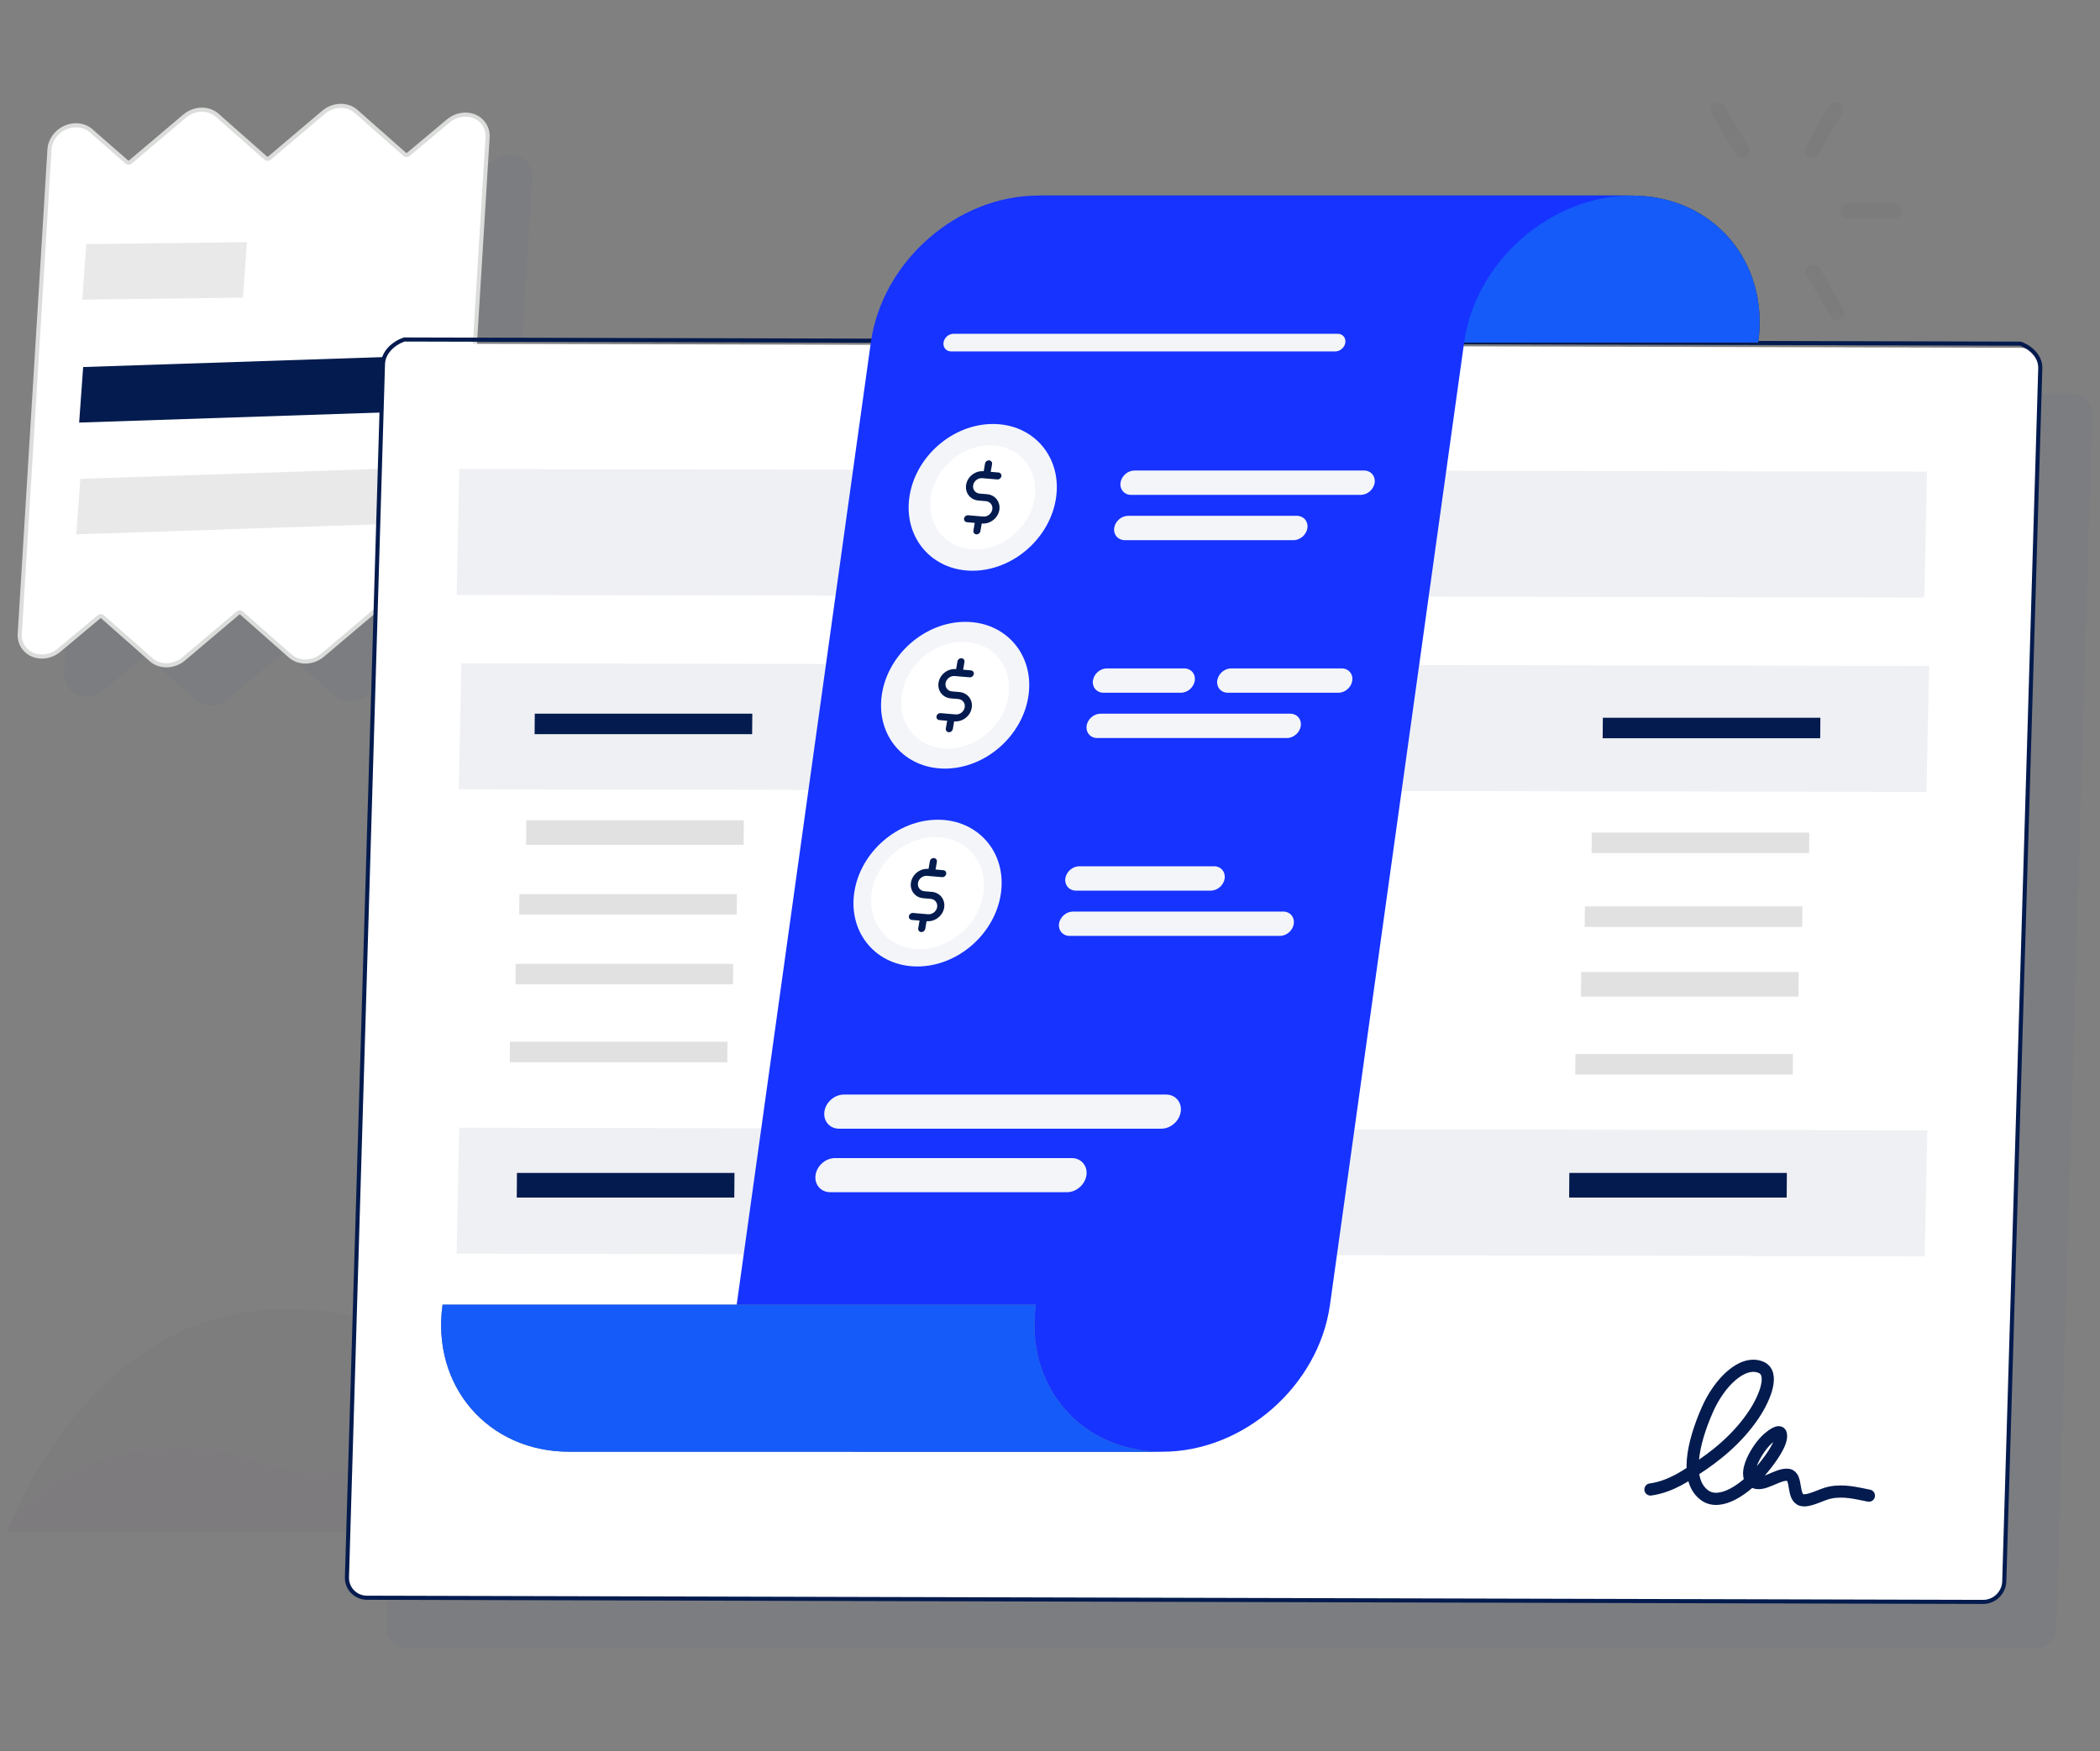 <?xml version="1.0" encoding="utf-8"?>
<!-- Generator: Adobe Illustrator 16.0.0, SVG Export Plug-In . SVG Version: 6.00 Build 0)  -->
<!DOCTYPE svg PUBLIC "-//W3C//DTD SVG 1.1//EN" "http://www.w3.org/Graphics/SVG/1.1/DTD/svg11.dtd">
<svg version="1.1" id="Layer_1" xmlns="http://www.w3.org/2000/svg" xmlns:xlink="http://www.w3.org/1999/xlink" x="0px" y="0px"
	 width="512px" height="427.039px" viewBox="0 0 512 427.039" enable-background="new 0 0 512 427.039" xml:space="preserve">
<rect x="0" y="0" width="512" height="427.039" fill="#808080" stroke="none"/>
<g id="Client_Cursor" display="none">
	<g display="inline">
		<g opacity="0.1">
			<path fill="#6E6D6E" d="M433.729,422.083c0.367,2.725-1.581,4.955-4.331,4.955h-380c-2.75,0-5.301-2.23-5.668-4.955
				L5.573,138.993c-0.367-2.725,1.582-4.955,4.332-4.955h380c2.75,0,5.302,2.23,5.669,4.955L433.729,422.083z"/>
		</g>
		<g>
			<path fill="#FFFFFF" d="M440.729,411.083c0.367,2.725-1.581,4.961-4.331,4.967l-377,0.977c-2.75,0.006-5.301-2.219-5.668-4.943
				L15.573,128.994c-0.367-2.725,1.582-4.961,4.332-4.968l377-0.975c2.75-0.007,5.301,2.217,5.668,4.942L440.729,411.083z"/>
			<path fill="none" stroke="#1D1D48" stroke-miterlimit="10" d="M440.729,411.083c0.367,2.725-1.581,4.961-4.331,4.967l-377,0.977
				c-2.75,0.006-5.301-2.219-5.668-4.943L15.573,128.994c-0.367-2.725,1.582-4.961,4.332-4.968l377-0.975
				c2.75-0.007,5.301,2.217,5.668,4.942L440.729,411.083z"/>
		</g>
		<g>
			<path fill="#FFFFFF" d="M120.539,214.539c0.271,1.934-1.075,3.5-3.008,3.5h-71c-1.933,0-3.72-1.566-3.992-3.5l-10.541-75
				c-0.271-1.933,1.075-3.5,3.008-3.5h71c1.933,0,3.72,1.567,3.992,3.5L120.539,214.539z"/>
			<path fill="#1D1D48" d="M120.539,214.539c0.271,1.934-1.075,3.5-3.008,3.5h-71c-1.933,0-3.72-1.566-3.992-3.5l-10.541-75
				c-0.271-1.933,1.075-3.5,3.008-3.5h71c1.933,0,3.72,1.567,3.992,3.5L120.539,214.539z M108.998,139.538
				c-0.194-1.381-1.47-2.5-2.851-2.5h-71c-1.381,0-2.343,1.119-2.149,2.5l10.541,75c0.194,1.381,1.47,2.5,2.851,2.5h71
				c1.381,0,2.343-1.119,2.149-2.5L108.998,139.538z"/>
		</g>
		<path fill="#F3BA19" d="M92.481,164.25l-22.943-0.031l-1.852-3.848c-0.228-0.462-0.721-0.774-1.224-0.777l-10.686-0.012
			c-0.642-0.002-1.092,0.5-1,1.123l4.48,30.641c0.088,0.622,0.684,1.126,1.327,1.126l36.033,0.049c0.641,0,1.088-0.502,1.001-1.123
			l-3.803-26.021C93.722,164.753,93.127,164.251,92.481,164.25z"/>
		<g>
			<path fill="#FFFFFF" d="M211.539,214.539c0.271,1.934-1.075,3.5-3.008,3.5h-71c-1.933,0-3.72-1.566-3.992-3.5l-10.541-75
				c-0.271-1.933,1.075-3.5,3.008-3.5h71c1.933,0,3.72,1.567,3.992,3.5L211.539,214.539z"/>
		</g>
		<g>
			<path opacity="0.3" fill="#6E6D6E" enable-background="new    " d="M184.147,164.25l-22.943-0.031l-1.852-3.848
				c-0.228-0.462-0.721-0.774-1.224-0.777l-10.686-0.012c-0.642-0.002-1.092,0.5-1,1.123l4.48,30.641
				c0.088,0.622,0.684,1.126,1.327,1.126l36.033,0.049c0.641,0,1.088-0.502,1.001-1.123l-3.803-26.021
				C185.388,164.753,184.793,164.251,184.147,164.25z"/>
			<path fill="#D3D3D3" d="M211.539,214.539c0.271,1.934-1.075,3.5-3.008,3.5h-71c-1.933,0-3.72-1.566-3.992-3.5l-10.541-75
				c-0.271-1.933,1.075-3.5,3.008-3.5h71c1.933,0,3.72,1.567,3.992,3.5L211.539,214.539z M199.998,139.538
				c-0.194-1.381-1.47-2.5-2.851-2.5h-71c-1.381,0-2.343,1.119-2.149,2.5l10.541,75c0.194,1.381,1.47,2.5,2.851,2.5h71
				c1.381,0,2.343-1.119,2.149-2.5L199.998,139.538z"/>
		</g>
		<path fill="#FFFFFF" d="M133.539,307.539c0.271,1.934-1.075,3.5-3.008,3.5h-71c-1.933,0-3.72-1.566-3.992-3.5l-10.541-75
			c-0.271-1.934,1.075-3.5,3.008-3.5h71c1.933,0,3.72,1.566,3.992,3.5L133.539,307.539z"/>
		<g>
			<path fill="#FFFFFF" d="M303.27,213.549c0.271,1.928-1.071,3.49-2.998,3.49h-70.785c-1.927,0-3.709-1.563-3.979-3.49
				l-10.509-74.896c-0.271-1.928,1.072-3.614,2.999-3.614h70.784c1.928,0,3.709,1.687,3.979,3.614L303.27,213.549z"/>
		</g>
		<g>
			<path opacity="0.3" fill="#6E6D6E" enable-background="new    " d="M275.573,163.25l-22.943-0.031l-1.852-3.848
				c-0.227-0.462-0.72-0.774-1.224-0.777l-10.686-0.012c-0.642-0.002-1.092,0.5-1,1.123l4.481,30.641
				c0.088,0.622,0.684,1.126,1.328,1.126l36.032,0.049c0.641,0,1.089-0.502,1.002-1.123l-3.803-26.021
				C276.813,163.753,276.221,163.251,275.573,163.25z"/>
			<path fill="#D3D3D3" d="M303.398,213.538c0.271,1.934-1.075,3.5-3.008,3.5h-71c-1.933,0-3.72-1.566-3.992-3.5l-10.541-75
				c-0.272-1.933,1.075-3.5,3.008-3.5h71c1.933,0,3.72,1.567,3.99,3.5L303.398,213.538z M291.857,138.538
				c-0.193-1.381-1.471-2.5-2.852-2.5h-71c-1.381,0-2.343,1.119-2.148,2.5l10.541,75c0.194,1.381,1.47,2.5,2.851,2.5h71
				c1.381,0,2.343-1.119,2.148-2.5L291.857,138.538z"/>
		</g>
		<g>
			<path opacity="0.3" fill="#6E6D6E" enable-background="new    " d="M105.622,257.751l-22.943-0.031l-1.852-3.85
				c-0.228-0.461-0.721-0.773-1.224-0.775l-10.686-0.014c-0.642-0.002-1.092,0.502-1,1.123l4.48,30.642
				c0.088,0.622,0.684,1.126,1.327,1.126l36.033,0.049c0.641,0,1.088-0.502,1.001-1.123l-3.803-26.021
				C106.862,258.253,106.268,257.751,105.622,257.751z"/>
			<path fill="#D3D3D3" d="M133.609,307.539c0.271,1.932-1.075,3.5-3.008,3.5h-71c-1.933,0-3.72-1.568-3.992-3.5l-10.541-75
				c-0.271-1.935,1.075-3.5,3.008-3.5h71c1.933,0,3.72,1.565,3.992,3.5L133.609,307.539z M122.068,232.539
				c-0.194-1.381-1.47-2.5-2.851-2.5h-71c-1.381,0-2.343,1.119-2.149,2.5l10.541,75c0.194,1.381,1.47,2.5,2.851,2.5h71
				c1.381,0,2.343-1.119,2.149-2.5L122.068,232.539z"/>
		</g>
		<g>
			<path fill="#FFFFFF" d="M224.539,307.539c0.271,1.934-1.075,3.5-3.008,3.5h-71c-1.933,0-3.72-1.566-3.992-3.5l-10.541-75
				c-0.271-1.934,1.075-3.5,3.008-3.5h71c1.933,0,3.72,1.566,3.992,3.5L224.539,307.539z"/>
		</g>
		<g>
			<path opacity="0.3" fill="#6E6D6E" enable-background="new    " d="M197.288,257.751l-22.943-0.031l-1.852-3.85
				c-0.228-0.461-0.721-0.773-1.224-0.775l-10.686-0.014c-0.642-0.002-1.092,0.502-1,1.123l4.48,30.642
				c0.088,0.622,0.684,1.126,1.327,1.126l36.033,0.049c0.641,0,1.088-0.502,1.001-1.123l-3.803-26.021
				C198.529,258.253,197.934,257.751,197.288,257.751z"/>
			<path fill="#D3D3D3" d="M224.609,307.539c0.271,1.932-1.075,3.5-3.008,3.5h-71c-1.933,0-3.72-1.568-3.992-3.5l-10.541-75
				c-0.271-1.935,1.075-3.5,3.008-3.5h71c1.933,0,3.72,1.565,3.992,3.5L224.609,307.539z M213.068,232.539
				c-0.194-1.381-1.47-2.5-2.851-2.5h-71c-1.381,0-2.343,1.119-2.149,2.5l10.541,75c0.194,1.381,1.47,2.5,2.851,2.5h71
				c1.381,0,2.343-1.119,2.149-2.5L213.068,232.539z"/>
		</g>
		<g>
			<path fill="#FFFFFF" d="M316.54,306.539c0.271,1.934-1.076,3.5-3.009,3.5h-71c-1.933,0-3.72-1.566-3.992-3.5l-10.541-75
				c-0.271-1.935,1.075-3.5,3.008-3.5h71c1.934,0,3.721,1.565,3.992,3.5L316.54,306.539z"/>
		</g>
		<polygon opacity="0.08" fill="#1D1D48" enable-background="new    " points="60.178,192.332 297,282.039 297,10.372 55.4,159.729 
			54.854,160.353 59.366,191.616 59.776,192.1 		"/>
		<g>
			<path opacity="0.3" fill="#6E6D6E" enable-background="new    " d="M288.714,256.751l-22.942-0.031l-1.854-3.85
				c-0.227-0.461-0.72-0.773-1.223-0.775l-10.688-0.014c-0.642-0.002-1.092,0.502-1,1.123l4.481,30.642
				c0.089,0.622,0.684,1.126,1.327,1.126l36.031,0.049c0.642,0,1.09-0.502,1.002-1.123l-3.803-26.021
				C289.954,257.253,289.359,256.751,288.714,256.751z"/>
			<path fill="#D3D3D3" d="M316.469,306.539c0.271,1.932-1.074,3.5-3.008,3.5h-71c-1.933,0-3.72-1.568-3.992-3.5l-10.541-75
				c-0.272-1.935,1.075-3.5,3.008-3.5h71c1.934,0,3.721,1.565,3.991,3.5L316.469,306.539z M304.928,231.539
				c-0.193-1.381-1.47-2.5-2.851-2.5h-71c-1.381,0-2.343,1.119-2.148,2.5l10.541,75c0.194,1.381,1.47,2.5,2.851,2.5h71
				c1.382,0,2.344-1.119,2.148-2.5L304.928,231.539z"/>
		</g>
		<g>
			<path fill="#FFFFFF" d="M146.539,401.396c0.271,1.926-1.071,3.643-2.997,3.643H72.813c-1.926,0-3.706-1.717-3.977-3.643
				l-10.501-74.793c-0.271-1.926,1.071-3.564,2.997-3.564h70.729c1.926,0,3.706,1.639,3.977,3.564L146.539,401.396z"/>
		</g>
		<g>
			<path opacity="0.3" fill="#6E6D6E" enable-background="new    " d="M118.762,351.251l-22.943-0.031l-1.852-3.85
				c-0.228-0.461-0.721-0.773-1.224-0.775l-10.687-0.014c-0.642-0.002-1.091,0.502-1,1.123l4.48,30.641
				c0.088,0.623,0.684,1.127,1.327,1.127l36.033,0.049c0.641,0,1.088-0.502,1.001-1.123l-3.803-26.021
				C120.003,351.753,119.408,351.251,118.762,351.251z"/>
			<path fill="#D3D3D3" d="M146.82,401.539c0.272,1.932-1.075,3.5-3.008,3.5h-71c-1.933,0-3.72-1.568-3.992-3.5l-10.541-75
				c-0.271-1.934,1.075-3.5,3.008-3.5h71c1.933,0,3.72,1.566,3.992,3.5L146.82,401.539z M135.279,326.539
				c-0.194-1.381-1.47-2.5-2.851-2.5h-71c-1.381,0-2.343,1.119-2.149,2.5l10.541,75c0.194,1.381,1.471,2.5,2.852,2.5h71
				c1.381,0,2.343-1.119,2.148-2.5L135.279,326.539z"/>
		</g>
		<g>
			<path fill="#FFFFFF" d="M237.539,401.414c0.271,1.928-1.072,3.625-2.998,3.625h-70.763c-1.927,0-3.708-1.697-3.979-3.625
				l-10.505-74.818c-0.271-1.928,1.071-3.557,2.998-3.557h70.763c1.926,0,3.708,1.629,3.979,3.557L237.539,401.414z"/>
		</g>
		<path fill="#D3D3D3" d="M237.82,401.539c0.272,1.934-1.075,3.5-3.008,3.5h-71c-1.933,0-3.72-1.566-3.992-3.5l-10.541-75
			c-0.271-1.936,1.075-3.5,3.008-3.5h71c1.933,0,3.72,1.564,3.992,3.5L237.82,401.539z M226.279,326.539
			c-0.194-1.381-1.47-2.5-2.851-2.5h-71c-1.381,0-2.343,1.119-2.149,2.5l10.541,75c0.194,1.381,1.471,2.5,2.852,2.5h71
			c1.381,0,2.343-1.119,2.148-2.5L226.279,326.539z"/>
		<g>
			<g>
				<g>
					<path fill="#3FB149" d="M209.471,347.505h-35.743c-0.688,0-1.167,0.559-1.071,1.246c0.04,0.279,3.695,26.287,3.739,26.6
						c0.097,0.689,0.733,1.248,1.421,1.248h35.744c0.688,0,1.168-0.559,1.071-1.248c-0.058-0.41-3.613-25.703-3.739-26.6
						C210.797,348.062,210.16,347.505,209.471,347.505z M210.083,360.736l-6.952-6.416c-0.559-0.516-1.393-0.525-1.814,0
						l-9.949,12.393l-6.689-6.172c-0.557-0.514-1.392-0.525-1.813,0l-5.156,6.422L175.325,350h33.25L210.083,360.736z"/>
				</g>
			</g>
			<g>
				<g>
					<path fill="#3FB149" d="M189.43,352.927c-2.069,0-3.518,1.686-3.227,3.754c0.291,2.07,2.212,3.754,4.282,3.754
						c2.07,0,3.518-1.684,3.227-3.754C193.422,354.611,191.501,352.927,189.43,352.927z"/>
				</g>
			</g>
		</g>
		<g>
			<path fill="#FFFFFF" d="M329.54,400.539c0.271,1.934-1.076,3.5-3.009,3.5h-71c-1.933,0-3.72-1.566-3.992-3.5l-10.541-75
				c-0.271-1.936,1.075-3.5,3.008-3.5h71c1.934,0,3.721,1.564,3.992,3.5L329.54,400.539z"/>
		</g>
		<g>
			<path opacity="0.3" fill="#6E6D6E" enable-background="new    " d="M301.854,350.251l-22.942-0.031l-1.853-3.85
				c-0.228-0.461-0.721-0.773-1.224-0.775l-10.687-0.014c-0.644-0.002-1.092,0.502-1.002,1.123l4.481,30.641
				c0.089,0.623,0.685,1.127,1.327,1.127l36.031,0.049c0.642,0,1.09-0.502,1.002-1.123l-3.803-26.021
				C303.096,350.753,302.501,350.251,301.854,350.251z"/>
			<path fill="#D3D3D3" d="M329.68,400.539c0.271,1.932-1.076,3.5-3.009,3.5h-71c-1.933,0-3.72-1.568-3.992-3.5l-10.541-75
				c-0.271-1.934,1.075-3.5,3.008-3.5h71c1.933,0,3.72,1.566,3.99,3.5L329.68,400.539z M318.139,325.539
				c-0.193-1.381-1.471-2.5-2.852-2.5h-71c-1.381,0-2.343,1.119-2.149,2.5l10.541,75c0.193,1.381,1.471,2.5,2.852,2.5h71
				c1.381,0,2.342-1.119,2.148-2.5L318.139,325.539z"/>
		</g>
		<g>
			<path opacity="0.3" fill="#6E6D6E" enable-background="new    " d="M381.714,256.751l-22.942-0.031l-1.854-3.85
				c-0.227-0.461-0.72-0.773-1.223-0.775l-10.688-0.014c-0.642-0.002-1.092,0.502-1,1.123l4.48,30.642
				c0.09,0.622,0.684,1.126,1.328,1.126l36.031,0.049c0.641,0,1.088-0.502,1.002-1.123l-3.804-26.021
				C382.954,257.253,382.359,256.751,381.714,256.751z"/>
			<path fill="#D3D3D3" d="M409.469,306.539c0.271,1.932-1.075,3.5-3.008,3.5h-71c-1.934,0-3.72-1.568-3.99-3.5l-10.541-75
				c-0.271-1.935,1.073-3.5,3.008-3.5h71c1.933,0,3.72,1.565,3.99,3.5L409.469,306.539z M397.928,231.539
				c-0.192-1.381-1.47-2.5-2.851-2.5h-71c-1.382,0-2.343,1.119-2.147,2.5l10.54,75c0.193,1.381,1.47,2.5,2.851,2.5h71.001
				c1.381,0,2.343-1.119,2.147-2.5L397.928,231.539z"/>
		</g>
		<g>
			<path opacity="0.3" fill="#6E6D6E" enable-background="new    " d="M394.854,350.251l-22.942-0.031l-1.853-3.85
				c-0.228-0.461-0.721-0.773-1.224-0.775l-10.687-0.014c-0.644-0.002-1.092,0.502-1.002,1.123l4.481,30.641
				c0.089,0.623,0.685,1.127,1.327,1.127l36.032,0.049c0.641,0,1.089-0.502,1.001-1.123l-3.803-26.021
				C396.095,350.753,395.501,350.251,394.854,350.251z"/>
			<path fill="#D3D3D3" d="M422.68,400.539c0.271,1.932-1.076,3.5-3.009,3.5h-71c-1.933,0-3.719-1.568-3.991-3.5l-10.539-75
				c-0.271-1.934,1.073-3.5,3.008-3.5h71c1.933,0,3.72,1.566,3.99,3.5L422.68,400.539z M411.139,325.539
				c-0.193-1.381-1.471-2.5-2.852-2.5h-70.999c-1.381,0-2.343,1.119-2.147,2.5l10.541,75c0.192,1.381,1.471,2.5,2.852,2.5h70.999
				c1.381,0,2.342-1.119,2.147-2.5L411.139,325.539z"/>
		</g>
		<path fill="#EFEFEF" d="M488,269.539c0,3.037-2.463,5.5-5.5,5.5h-183c-3.037,0-5.5-2.463-5.5-5.5v-209c0-3.038,2.463-5.5,5.5-5.5
			h183c3.037,0,5.5,2.462,5.5,5.5V269.539z M487,60.538c0-2.485-2.015-4.5-4.5-4.5h-183c-2.484,0-4.5,2.015-4.5,4.5v209
			c0,2.484,2.016,4.5,4.5,4.5h183c2.485,0,4.5-2.016,4.5-4.5V60.538z"/>
		
			<path opacity="0.3" fill="none" stroke="#6D6D6D" stroke-linecap="round" stroke-linejoin="round" stroke-miterlimit="1.5" stroke-dasharray="4,8,0,0" enable-background="new    " d="
			M293.65,74.569c0,0-24.516-9.031-65.757-42.531"/>
		<g>
			<path fill="#FFFFFF" d="M487,277.039c0,2.762-2.238,5-5,5H299c-2.762,0-5-2.238-5-5v-262c0-2.761,2.238-5,5-5h183
				c2.762,0,5,2.239,5,5V277.039z"/>
			<path fill="none" stroke="#B7B7B7" stroke-miterlimit="10" d="M486.5,277.539c0,2.762-2.238,5-5,5h-183c-2.762,0-5-2.238-5-5
				v-262c0-2.761,2.238-5,5-5h183c2.762,0,5,2.239,5,5V277.539z"/>
		</g>
		<path fill="#F2BA1A" d="M419.423,56.192l-35.724-0.049l-2.041-5.993c-0.254-0.72-0.954-1.206-1.737-1.21l-16.638-0.019
			c-1.001-0.004-1.811,0.779-1.805,1.749l0.271,47.718c0.002,0.968,0.818,1.752,1.82,1.754l56.104,0.075
			c0.998,0.001,1.805-0.781,1.805-1.748l-0.228-40.523C421.245,56.975,420.429,56.193,419.423,56.192z"/>
		<g>
			<g>
				<g>
					<path fill="#3EB149" d="M475.91,28.063l-0.989-0.005l0.021-1.262c0.042-2.435-1.994-4.427-4.538-4.442
						c-2.545-0.015-4.648,1.953-4.69,4.387l-0.021,1.261l-0.989-0.006c-0.183-0.001-0.332,0.14-0.335,0.313l-0.135,7.883
						c-0.013,0.696,0.569,1.265,1.297,1.269l9.228,0.055c0.729,0.004,1.329-0.558,1.341-1.254l0.136-7.883
						C476.237,28.207,476.091,28.064,475.91,28.063z M471.182,34.624c0.009,0.088-0.021,0.178-0.087,0.244
						c-0.063,0.066-0.152,0.104-0.247,0.104l-1.317-0.008c-0.095-0.001-0.184-0.039-0.244-0.106
						c-0.062-0.067-0.088-0.157-0.077-0.246l0.239-1.788c-0.334-0.237-0.531-0.61-0.523-1.018c0.013-0.695,0.613-1.258,1.34-1.253
						c0.728,0.005,1.31,0.574,1.298,1.27c-0.008,0.408-0.216,0.779-0.558,1.011L471.182,34.624z M472.943,28.046l-5.273-0.032
						l0.022-1.261c0.022-1.391,1.226-2.515,2.68-2.507c1.454,0.008,2.617,1.147,2.593,2.539L472.943,28.046z"/>
				</g>
			</g>
		</g>
		<rect x="346" y="125.038" fill="#1D1D48" width="92" height="6"/>
		<rect x="320" y="143.038" opacity="0.05" fill="#1D1D48" enable-background="new    " width="143" height="4"/>
		<rect x="350" y="243.039" opacity="0.05" fill="#1D1D48" enable-background="new    " width="45" height="4"/>
		<rect x="356" y="156.038" opacity="0.05" fill="#1D1D48" enable-background="new    " width="72" height="4"/>
		<rect x="350" y="254.039" opacity="0.05" fill="#1D1D48" enable-background="new    " width="93" height="4"/>
		<rect x="309" y="28.038" opacity="0.05" fill="#1D1D48" enable-background="new    " width="46" height="4"/>
		<g>
			<g opacity="0.3">
				<circle fill="#6E6D6E" cx="321.864" cy="249.565" r="15"/>
			</g>
			<path fill="#1D1C48" d="M326.3,263.898l-3.019-2.688c0,0-6.657-1.625-9.803,0.793c0,0,3.492,2.562,6.572,2.562
				C322.646,264.565,323.919,264.871,326.3,263.898z"/>
			<g>
				<path d="M319.335,255.773c-2.498,1.02-9.297-0.031-10.453-6.486c-0.784-4.379,4.522-4.584,4.522-4.584
					c5.074-6.396,12.906-5.654,14.125-1.463c0.595,2.04,0.41,3.036-0.231,5.104c-1.086,3.488-2.612,3.306-6.159,4.179
					C318.165,253.253,324.021,253.863,319.335,255.773z"/>
				<path fill="#D87E64" d="M326.081,243.28c0,0,0.032,3.13,1.181,6.332c1.028,2.868-1.111,6.753-2.863,7.093
					c-2.397,0.463-5.746-0.931-6.963-3.885c0,0-1.427,0.063-1.808-2.025c-0.243-1.328,0.952-2.019,1.965-1.055
					c0,0,0.072-3.916,2.062-3.914C324.512,245.833,325.62,243.813,326.081,243.28z"/>
				<path fill="#020202" d="M317.593,249.74c0,0,0.138-2.13,2.007-2.621c1.869-0.492,6.618-0.945,7.17-3.113
					c0.549-2.168-7.022-2.041-9.164,0.68C315.467,247.405,317.593,249.74,317.593,249.74z"/>
				<path fill="#D87E64" d="M322.333,259.835l-0.271-5.234l-4.627-1.781l-0.254,7.117c-0.019,0.541,0.229,1.051,0.666,1.369
					c1.457,1.059,4.104,2.898,5.079,2.047C323.829,262.565,322.333,259.835,322.333,259.835z"/>
				<path fill="none" stroke="#C16A56" stroke-width="0.5" stroke-linecap="round" stroke-miterlimit="10" d="M322.167,256.649
					c-0.135-0.069-2.742-0.479-3.354-2.146"/>
				<g>
					<path fill="none" stroke="#300005" stroke-width="0.5" stroke-linecap="round" stroke-miterlimit="10" d="M317.366,250.873"/>
					<path fill="none" stroke="#300005" stroke-width="0.5" stroke-linecap="round" stroke-miterlimit="10" d="M316.309,250.237"/>
				</g>
			</g>
		</g>
		<g>
			<g>
				<path fill="#717171" d="M471.734,253.625c-0.508,0-0.963,0.197-1.312,0.515l-4.75-2.771c0.037-0.15,0.062-0.309,0.062-0.468
					s-0.023-0.317-0.062-0.467l4.7-2.743c0.357,0.334,0.834,0.54,1.36,0.54c1.104,0,2-0.897,2-2c0-1.104-0.896-2-2-2
					c-1.104,0-2,0.896-2,2c0,0.16,0.022,0.317,0.061,0.468l-4.7,2.742c-0.356-0.334-0.834-0.54-1.359-0.54c-1.104,0-2,0.897-2,2
					c0,1.104,0.896,2,2,2c0.525,0,1.003-0.206,1.359-0.54l4.75,2.77c-0.034,0.142-0.054,0.287-0.054,0.438
					c0,1.073,0.87,1.942,1.943,1.942c1.072,0,1.942-0.869,1.942-1.942S472.808,253.625,471.734,253.625z"/>
			</g>
		</g>
		<rect x="350" y="193.038" opacity="0.05" fill="#1D1D48" enable-background="new    " width="45" height="4"/>
		<rect x="350" y="204.038" opacity="0.05" fill="#1D1D48" enable-background="new    " width="93" height="4"/>
		<g>
			<g opacity="0.3">
				<circle fill="#6E6D6E" cx="321.864" cy="199.565" r="15"/>
			</g>
			<g>
				<g>
					<path d="M324.666,197.42c0,0,5.713,0,5.713-5.139h-0.607c0,0,0.851-2.978-2.119-4.793c0,0,1.041,3.295-4.539,2.853
						c-6.155-0.49-14.926,3.669-3.879,15.844L324.666,197.42z"/>
					<path fill="#D87E64" d="M328.234,194.714c0,0,0.033,3.239,1.224,6.55c1.063,2.968-1.097,7.628-2.907,7.98
						c-2.479,0.479-5.998-1.605-7.26-4.66c0,0-1.473,0.063-1.869-2.097c-0.25-1.374,0.986-2.086,2.034-1.091
						c0,0,0.073-4.052,2.133-4.048C326.611,197.356,327.76,195.264,328.234,194.714z"/>
					<polygon fill="#D87E64" points="319.516,203.515 319.223,214.253 324.582,213.273 324.301,205.354 					"/>
					<path d="M319.456,201.396c0,0,0.142-2.202,2.073-2.712c1.935-0.509,6.137-1.728,6.705-3.971
						c0.568-2.241-6.553-1.36-8.767,1.454C317.256,198.981,319.456,201.396,319.456,201.396z"/>
					<path fill="none" stroke="#C26B57" stroke-width="0.5" stroke-linecap="round" stroke-miterlimit="10" d="M324.307,209.086
						c-0.137-0.07-2.774-0.483-3.396-2.17"/>
				</g>
				<g>
					<path fill="#F2BA1B" d="M321.037,212.17c-3.16,0-5.773,0.375-6.281,0.869c0.883,0.438,1.814,0.791,2.787,1.044
						c1.003,0.107,2.203,0.17,3.494,0.17c1.619,0,3.092-0.101,4.217-0.261c0.743-0.21,1.463-0.481,2.152-0.804
						C327.332,212.622,324.512,212.17,321.037,212.17z"/>
				</g>
			</g>
		</g>
		<circle opacity="0.1" fill="#6E6D6E" enable-background="new    " cx="468.151" cy="200.521" r="13"/>
		<g>
			<g>
				<path fill="#3FB149" d="M471.734,203.625c-0.508,0-0.963,0.197-1.312,0.513l-4.75-2.77c0.037-0.15,0.062-0.307,0.062-0.467
					c0-0.16-0.023-0.317-0.062-0.467l4.7-2.743c0.357,0.333,0.834,0.54,1.36,0.54c1.104,0,2-0.897,2-2c0-1.104-0.896-2-2-2
					c-1.104,0-2,0.896-2,2c0,0.16,0.022,0.317,0.061,0.467l-4.7,2.743c-0.356-0.333-0.834-0.54-1.359-0.54c-1.104,0-2,0.897-2,2
					c0,1.104,0.896,2,2,2c0.525,0,1.003-0.206,1.359-0.541l4.75,2.771c-0.034,0.141-0.054,0.287-0.054,0.437
					c0,1.074,0.87,1.943,1.943,1.943c1.072,0,1.942-0.869,1.942-1.943C473.678,204.495,472.808,203.625,471.734,203.625z"/>
			</g>
		</g>
		
			<path opacity="0.3" fill="none" stroke="#6D6D6D" stroke-linecap="round" stroke-linejoin="round" stroke-miterlimit="1.5" stroke-dasharray="4,8,0,0" enable-background="new    " d="
			M478.151,212.17c0,0,58.875,7.869,8.688-47.132"/>
		<path fill="#3FB149" d="M293.65,74.569"/>
		<g>
			<polygon fill="#BABABA" points="205.998,3.562 212.586,7.786 214.511,12.641 215.642,15.493 221.026,29.077 208.046,19.798 
				180.339,0.003 			"/>
			<polygon fill="#E8E8E8" points="205.998,3.562 230.667,6.976 197.587,25.729 180.339,0.003 			"/>
			<polygon fill="#D1D1D1" points="213.161,16.896 180.343,0 218.239,14.019 221.024,29.076 			"/>
		</g>
	</g>
</g>
<g id="Hr" display="none">
	<g display="inline">
		<g>
			
				<linearGradient id="SVGID_1_" gradientUnits="userSpaceOnUse" x1="321.049" y1="-87.001" x2="323.951" y2="-87.001" gradientTransform="matrix(1 0 0 -1 27 372.038)">
				<stop  offset="0" style="stop-color:#FFFFFF"/>
				<stop  offset="1" style="stop-color:#000000"/>
			</linearGradient>
			<path fill="url(#SVGID_1_)" d="M349.5,460.539c1.936,0,1.936-3,0-3S347.564,460.539,349.5,460.539L349.5,460.539z"/>
		</g>
	</g>
	<g display="inline">
		<g>
			<g>
				<g>
					<g opacity="0.12">
						<path fill="#6D6D6D" d="M485.426,219.567c0.219,2.661-0.917,4.831-2.54,4.849l-145.59-3.22
							c-1.623,0.019-3.112-2.122-3.333-4.782L319.158,36.598c-0.217-2.661,0.918-4.83,2.541-4.846l145.838-1.54
							c1.623-0.017,3.116,2.125,3.334,4.785L485.426,219.567z"/>
					</g>
					<g>
						<g>
							<path fill="#F2BA1A" d="M484.845,134.049c0.117,1.561-1.061,2.809-2.636,2.789l-141.46-1.694
								c-1.573-0.021-2.944-1.3-3.063-2.858L329.74,26.874c-0.117-1.559,1.063-2.807,2.637-2.788l141.46,1.695
								c1.573,0.019,2.944,1.297,3.063,2.856L484.845,134.049z"/>
						</g>
						<polygon opacity="0.5" fill="#FFFFFF" enable-background="new    " points="387.139,96.206 429.861,96.717 430.145,100.482 
							387.42,99.97 						"/>
						<polygon opacity="0.3" fill="#FFFFFF" enable-background="new    " points="367.102,107.25 451.6,108.262 451.741,110.144 
							367.244,109.132 						"/>
						<polygon opacity="0.3" fill="#FFFFFF" enable-background="new    " points="391.619,117.886 428.645,118.331 428.786,120.215 
							391.76,119.77 						"/>
					</g>
				</g>
				<g>
					<path fill="#FFFFFF" d="M486.462,210.61c0.077,1.109-1.07,1.982-2.565,1.949l-134.383-2.778
						c-1.496-0.03-2.771-0.953-2.848-2.063l-5.199-74.852c-0.076-1.107,1.071-1.981,2.567-1.949l134.385,2.78
						c1.495,0.03,2.769,0.952,2.845,2.059L486.462,210.61z"/>
				</g>
				<polygon opacity="0.3" fill="#6D6D6D" enable-background="new    " points="352.011,143.268 394.734,143.78 395.018,147.543 
					352.294,147.031 				"/>
				<polygon opacity="0.1" fill="#6D6D6D" enable-background="new    " points="352.75,153.914 437.246,154.927 437.39,156.808 
					352.893,155.796 				"/>
				<g>
					<polygon fill="#F2F2F2" points="353.839,172.27 472.047,173.88 474.189,199.198 355.982,197.587 					"/>
					<polygon fill="#D9D9D9" points="385.611,179.538 465.237,180.623 465.47,183.359 385.846,182.275 					"/>
					<polygon fill="#D9D9D9" points="362.627,179.225 376.583,179.417 377.625,191.732 363.669,191.542 					"/>
					<polygon fill="#D9D9D9" points="387.891,187.086 393.637,187.166 394.041,191.955 388.296,191.876 					"/>
					<polygon fill="#D9D9D9" points="399.383,187.243 410.055,187.39 410.46,192.179 399.788,192.033 					"/>
					<polygon fill="#D9D9D9" points="415.801,187.469 426.473,187.612 426.879,192.403 416.207,192.259 					"/>
				</g>
			</g>
			<path opacity="0.5" fill="#FFFFFF" enable-background="new    " d="M431.225,64.165c1.229,13.223-8.629,23.435-22.023,22.813
				s-25.247-11.843-26.479-25.065c-1.229-13.222,8.633-23.435,22.026-22.814C418.145,39.721,429.995,50.945,431.225,64.165z"/>
			<g>
				<path d="M406.357,74.333c-4.041,1.494-15.631-0.781-18.568-11.579c-1.994-7.325,6.895-7.249,6.895-7.249
					c7.542-10.219,20.818-8.375,23.515-1.326c1.311,3.431,1.155,5.071,0.396,8.451c-1.286,5.704-3.877,5.28-9.706,6.45
					C404.001,70.061,413.938,71.531,406.357,74.333z"/>
				<path fill="#D87E64" d="M415.768,54.132c0,0,0.539,5.194,2.96,10.597c2.173,4.841-0.826,11.117-3.718,11.543
					c-3.959,0.582-9.799-1.992-12.303-6.988c0,0-2.385-0.006-3.348-3.502c-0.613-2.221,1.288-3.273,3.139-1.596
					c0,0-0.482-6.491,2.862-6.33C413.523,58.25,415.075,54.978,415.768,54.132z"/>
				<path fill="#020202" d="M402.498,64.187c0,0-0.099-3.521,2.968-4.192c3.065-0.672,10.979-1.051,11.568-4.605
					c0.59-3.553-12.116-3.935-15.294,0.412C398.564,60.149,402.498,64.187,402.498,64.187z"/>
				<path fill="#D87E64" d="M412.021,81.308l-1.266-8.708l-8.05-3.316l0.672,11.787c0.054,0.896,0.547,1.763,1.329,2.322
					c2.611,1.87,7.345,5.13,8.854,3.794C414.958,85.954,412.021,81.308,412.021,81.308z"/>
				<path fill="none" stroke="#C16A56" stroke-width="0.5" stroke-linecap="round" stroke-miterlimit="10" d="M411.252,76.007
					c-0.237-0.126-4.683-1.007-5.971-3.818"/>
				<g>
					<path fill="none" stroke="#300005" stroke-width="0.5" stroke-linecap="round" stroke-miterlimit="10" d="M402.293,66.048"/>
					<path fill="none" stroke="#300005" stroke-width="0.5" stroke-linecap="round" stroke-miterlimit="10" d="M400.416,64.912"/>
				</g>
			</g>
		</g>
		
			<linearGradient id="SVGID_2_" gradientUnits="userSpaceOnUse" x1="-20.188" y1="-19.5" x2="49.896" y2="-19.5" gradientTransform="matrix(1 0 0 -1 27 372.038)">
			<stop  offset="0" style="stop-color:#FFFFFF"/>
			<stop  offset="1" style="stop-color:#000000"/>
		</linearGradient>
		<rect x="5" y="386.039" fill="url(#SVGID_2_)" width="58" height="11"/>
		<g>
			<g>
				<g>
					<path fill="#3FB149" d="M367.021,152.474l1.785,29.378L17.085,178.65L15.3,149.273c-0.354-5.837,4.106-10.526,9.965-10.472
						l330.512,3.008C361.633,141.863,366.668,146.637,367.021,152.474z"/>
					<g>
						<g>
							<path fill="#329637" d="M173.674,155.649c0.294,4.837,4.465,8.793,9.321,8.837c4.854,0.045,8.55-3.84,8.257-8.678
								c-0.294-4.834-4.466-8.791-9.32-8.835C177.076,146.93,173.38,150.814,173.674,155.649z"/>
							<path fill="#F2BA1A" d="M182.663,159.018L182.663,159.018c2.783,0.026,4.901-2.2,4.733-4.973l-1.377-22.673
								c-0.168-2.771-2.561-5.038-5.342-5.063l0,0c-2.783-0.025-4.902,2.201-4.734,4.972l1.377,22.672
								C177.488,156.726,179.88,158.993,182.663,159.018z"/>
						</g>
						<g>
							<path fill="#329637" d="M111.641,155.085c0.294,4.838,4.466,8.793,9.321,8.838c4.854,0.044,8.551-3.84,8.258-8.677
								c-0.294-4.836-4.468-8.793-9.322-8.836C115.043,146.365,111.348,150.25,111.641,155.085z"/>
							<path fill="#F2BA1A" d="M120.629,158.454L120.629,158.454c2.782,0.024,4.9-2.201,4.732-4.973l-1.377-22.673
								c-0.168-2.771-2.56-5.039-5.342-5.064l0,0c-2.783-0.025-4.902,2.202-4.733,4.972l1.377,22.672
								C115.455,156.161,117.847,158.429,120.629,158.454z"/>
						</g>
						<g>
							<path fill="#329637" d="M49.606,154.52c0.294,4.838,4.467,8.794,9.322,8.837c4.854,0.044,8.55-3.84,8.257-8.677
								c-0.294-4.835-4.467-8.792-9.321-8.836C53.01,145.8,49.313,149.684,49.606,154.52z"/>
							<path fill="#F2BA1A" d="M58.595,157.889L58.595,157.889c2.783,0.025,4.901-2.2,4.733-4.972l-1.378-22.673
								c-0.168-2.771-2.56-5.039-5.341-5.064l0,0c-2.782-0.025-4.901,2.201-4.732,4.972l1.377,22.672
								C53.422,155.596,55.813,157.863,58.595,157.889z"/>
						</g>
					</g>
					<g>
						<g>
							<path fill="#329637" d="M307.383,156.867c0.295,4.837,4.469,8.793,9.323,8.837c4.853,0.044,8.551-3.84,8.256-8.678
								c-0.294-4.836-4.468-8.792-9.319-8.836C310.787,148.147,307.09,152.032,307.383,156.867z"/>
							<path fill="#F2BA1A" d="M316.374,160.235L316.374,160.235c2.78,0.025,4.897-2.2,4.729-4.973l-1.377-22.672
								c-0.168-2.771-2.559-5.039-5.341-5.065l0,0c-2.782-0.024-4.901,2.202-4.733,4.974l1.377,22.672
								C311.2,157.943,313.591,160.21,316.374,160.235z"/>
						</g>
						<g>
							<path fill="#329637" d="M245.351,156.302c0.293,4.838,4.467,8.793,9.321,8.838c4.854,0.044,8.553-3.841,8.256-8.678
								c-0.293-4.836-4.467-8.792-9.32-8.836S245.058,151.467,245.351,156.302z"/>
							<path fill="#F2BA1A" d="M254.34,159.671L254.34,159.671c2.781,0.025,4.9-2.2,4.732-4.972l-1.379-22.673
								c-0.168-2.771-2.56-5.039-5.341-5.064l0,0c-2.782-0.026-4.901,2.202-4.732,4.973l1.377,22.672
								C249.166,157.379,251.557,159.646,254.34,159.671z"/>
						</g>
					</g>
				</g>
			</g>
			<path fill="#EDEDED" d="M368.199,182.328l-351.293-3.199l10.951,180.265l0,0l1.799,29.611
				c0.354,5.834,5.405,10.885,11.263,10.938l330.513,3.01c5.598,0.051,9.834-5.482,9.957-9.938L381,393.011L368.199,182.328z"/>
			<g>
				<path fill="#FFFFFF" stroke="#E6E6E6" stroke-miterlimit="10" d="M67.064,219.271c0.545,8.982-6.322,16.197-15.337,16.117
					c-9.017-0.083-16.768-7.432-17.313-16.415c-0.545-8.984,6.32-16.199,15.336-16.118
					C58.766,202.938,66.518,210.288,67.064,219.271z"/>
				<path fill="#FFFFFF" stroke="#E6E6E6" stroke-miterlimit="10" d="M115.222,219.708c0.545,8.985-6.321,16.199-15.337,16.117
					c-9.016-0.082-16.768-7.43-17.313-16.414c-0.546-8.983,6.32-16.2,15.337-16.118
					C106.925,203.376,114.675,210.727,115.222,219.708z"/>
				<path fill="#FFFFFF" stroke="#E6E6E6" stroke-miterlimit="10" d="M163.379,220.148c0.546,8.982-6.32,16.199-15.335,16.116
					c-9.017-0.081-16.768-7.431-17.313-16.413c-0.545-8.984,6.321-16.2,15.337-16.119
					C155.083,203.815,162.834,211.165,163.379,220.148z"/>
				<path fill="#FFFFFF" stroke="#E6E6E6" stroke-miterlimit="10" d="M211.539,220.585c0.545,8.983-6.321,16.199-15.337,16.117
					c-9.018-0.082-16.767-7.43-17.312-16.414c-0.546-8.982,6.318-16.2,15.336-16.118
					C203.241,204.254,210.993,211.603,211.539,220.585z"/>
				<path fill="#FFFFFF" stroke="#E6E6E6" stroke-miterlimit="10" d="M259.697,221.024c0.548,8.985-6.321,16.199-15.337,16.118
					c-9.017-0.082-16.767-7.432-17.312-16.415c-0.546-8.983,6.319-16.199,15.335-16.117
					C251.399,204.692,259.152,212.042,259.697,221.024z"/>
				<path fill="#FFFFFF" stroke="#E6E6E6" stroke-miterlimit="10" d="M307.855,221.462c0.545,8.984-6.32,16.199-15.336,16.117
					c-9.019-0.082-16.769-7.431-17.314-16.414c-0.545-8.983,6.32-16.201,15.338-16.119
					C299.559,205.13,307.311,212.479,307.855,221.462z"/>
				<path fill="#FFFFFF" stroke="#E6E6E6" stroke-miterlimit="10" d="M355.993,221.554c0.546,8.982-6.32,16.197-15.337,16.115
					c-9.018-0.08-16.768-7.43-17.313-16.414c-0.546-8.983,6.318-16.199,15.337-16.117
					C347.695,205.221,355.445,212.57,355.993,221.554z"/>
			</g>
			<g>
				<path fill="#FFFFFF" stroke="#E6E6E6" stroke-miterlimit="10" d="M69.847,265.085c0.546,8.984-6.321,16.201-15.337,16.119
					c-9.016-0.084-16.767-7.433-17.313-16.416c-0.546-8.981,6.319-16.199,15.336-16.117
					C61.549,248.753,69.301,256.103,69.847,265.085z"/>
				<path fill="#FFFFFF" stroke="#E6E6E6" stroke-miterlimit="10" d="M118.004,265.523c0.546,8.984-6.32,16.201-15.336,16.12
					c-9.017-0.085-16.768-7.435-17.313-16.417s6.321-16.198,15.337-16.117C109.708,249.192,117.459,256.542,118.004,265.523z"/>
				<path fill="#FFFFFF" stroke="#E6E6E6" stroke-miterlimit="10" d="M166.163,265.96c0.545,8.984-6.32,16.203-15.337,16.119
					c-9.016-0.082-16.767-7.431-17.313-16.414c-0.546-8.983,6.321-16.199,15.336-16.119
					C157.867,249.63,165.617,256.98,166.163,265.96z"/>
				<path fill="#FFFFFF" stroke="#E6E6E6" stroke-miterlimit="10" d="M214.322,266.399c0.545,8.985-6.321,16.2-15.336,16.12
					c-9.018-0.082-16.766-7.434-17.313-16.415c-0.545-8.983,6.319-16.199,15.336-16.117
					C206.025,250.069,213.776,257.417,214.322,266.399z"/>
				<path fill="#FFFFFF" d="M262.48,266.839c0.545,8.984-6.321,16.199-15.337,16.117c-9.017-0.082-16.767-7.432-17.313-16.414
					c-0.546-8.981,6.319-16.199,15.336-16.117S261.938,257.857,262.48,266.839z"/>
				<path fill="#FFFFFF" stroke="#E6E6E6" stroke-miterlimit="10" d="M310.639,267.277c0.547,8.982-6.32,16.201-15.337,16.119
					c-9.017-0.083-16.768-7.434-17.313-16.417c-0.546-8.981,6.319-16.198,15.337-16.116
					C302.341,250.944,310.093,258.294,310.639,267.277z"/>
				<path fill="#FFFFFF" stroke="#E6E6E6" stroke-miterlimit="10" d="M358.775,267.369c0.548,8.982-6.32,16.197-15.338,16.116
					c-9.017-0.082-16.766-7.433-17.311-16.415s6.316-16.199,15.335-16.115C350.479,251.037,358.229,258.384,358.775,267.369z"/>
			</g>
			<g>
				<path fill="#FFFFFF" stroke="#E6E6E6" stroke-miterlimit="10" d="M72.63,310.904c0.546,8.98-6.321,16.197-15.337,16.115
					c-9.016-0.084-16.768-7.432-17.313-16.416c-0.546-8.98,6.321-16.199,15.336-16.115C64.333,294.57,72.084,301.917,72.63,310.904z
					"/>
				<path fill="#FFFFFF" stroke="#E6E6E6" stroke-miterlimit="10" d="M120.788,311.341c0.545,8.98-6.32,16.199-15.337,16.115
					c-9.016-0.082-16.767-7.432-17.313-16.414c-0.546-8.982,6.321-16.199,15.337-16.117S120.242,302.357,120.788,311.341z"/>
				<path fill="#FFFFFF" stroke="#E6E6E6" stroke-miterlimit="10" d="M168.946,311.777c0.545,8.984-6.32,16.201-15.336,16.117
					c-9.017-0.08-16.768-7.43-17.313-16.412c-0.546-8.984,6.32-16.199,15.337-16.119C160.65,295.446,168.4,302.794,168.946,311.777z
					"/>
				<path fill="#FFFFFF" stroke="#E6E6E6" stroke-miterlimit="10" d="M217.105,312.216c0.545,8.982-6.321,16.201-15.336,16.117
					c-9.019-0.082-16.768-7.43-17.313-16.414c-0.546-8.981,6.318-16.199,15.336-16.114
					C208.808,295.886,216.559,303.231,217.105,312.216z"/>
				<path fill="#FFFFFF" stroke="#E6E6E6" stroke-miterlimit="10" d="M265.266,312.656c0.545,8.982-6.322,16.199-15.339,16.117
					s-16.767-7.432-17.313-16.416c-0.545-8.982,6.32-16.199,15.337-16.115C256.966,296.324,264.721,303.671,265.266,312.656z"/>
				<path fill="#FFFFFF" stroke="#E6E6E6" stroke-miterlimit="10" d="M313.422,313.093c0.545,8.984-6.32,16.199-15.335,16.117
					c-9.019-0.08-16.771-7.432-17.315-16.414c-0.545-8.983,6.321-16.198,15.34-16.116
					C305.125,296.759,312.876,304.111,313.422,313.093z"/>
				<path fill="#FFFFFF" d="M361.559,313.185c0.547,8.984-6.32,16.197-15.336,16.115c-9.017-0.082-16.767-7.428-17.312-16.414
					c-0.546-8.98,6.319-16.199,15.336-16.116C353.262,296.852,361.014,304.199,361.559,313.185z"/>
			</g>
			<g>
				<path fill="#FFFFFF" stroke="#E6E6E6" stroke-miterlimit="10" d="M75.413,356.716c0.546,8.984-6.321,16.203-15.337,16.119
					c-9.016-0.082-16.767-7.432-17.313-16.414c-0.545-8.984,6.321-16.201,15.337-16.119
					C67.116,340.386,74.868,347.734,75.413,356.716z"/>
				<path fill="#FFFFFF" stroke="#E6E6E6" stroke-miterlimit="10" d="M123.571,357.156c0.546,8.982-6.321,16.201-15.337,16.119
					s-16.768-7.436-17.313-16.416c-0.545-8.984,6.32-16.201,15.337-16.119C115.274,340.824,123.025,348.171,123.571,357.156z"/>
				<path fill="#FFFFFF" stroke="#E6E6E6" stroke-miterlimit="10" d="M171.729,357.593c0.546,8.984-6.32,16.201-15.336,16.121
					c-9.016-0.082-16.767-7.436-17.313-16.418c-0.546-8.984,6.32-16.199,15.336-16.117
					C163.433,341.261,171.183,348.611,171.729,357.593z"/>
				<path fill="#FFFFFF" stroke="#E6E6E6" stroke-miterlimit="10" d="M219.888,358.031c0.546,8.982-6.321,16.205-15.335,16.121
					c-9.018-0.082-16.767-7.434-17.313-16.418c-0.545-8.982,6.318-16.199,15.337-16.117
					C211.59,341.701,219.342,349.048,219.888,358.031z"/>
				<path fill="#FFFFFF" stroke="#E6E6E6" stroke-miterlimit="10" d="M268.048,358.47c0.546,8.984-6.321,16.201-15.337,16.119
					c-9.017-0.08-16.767-7.434-17.313-16.416c-0.545-8.984,6.32-16.199,15.336-16.119
					C259.749,342.138,267.502,349.488,268.048,358.47z"/>
				<path fill="#FFFFFF" stroke="#E6E6E6" stroke-miterlimit="10" d="M316.205,358.91c0.546,8.982-6.321,16.199-15.335,16.119
					c-9.019-0.084-16.769-7.436-17.315-16.416c-0.545-8.986,6.32-16.201,15.34-16.117
					C307.908,342.576,315.659,349.925,316.205,358.91z"/>
				<path fill="#FFFFFF" stroke="#E6E6E6" stroke-miterlimit="10" d="M364.342,359c0.547,8.982-6.32,16.199-15.336,16.115
					c-9.017-0.082-16.766-7.43-17.313-16.414c-0.545-8.979,6.32-16.199,15.337-16.115C356.045,342.666,363.797,350.017,364.342,359z
					"/>
			</g>
		</g>
		<g>
			<path fill="#3FB149" d="M344.55,296.729c-9.006-0.063-15.623,7.138-14.75,16.054c0.874,8.912,8.911,16.217,17.919,16.281
				c9.008,0.063,15.622-7.139,14.748-16.053C361.592,304.096,353.559,296.791,344.55,296.729z"/>
			<path fill="#FAFAFA" d="M358.764,304.431l-12.676,13.791c-0.24,0.262-0.574,0.391-0.925,0.389
				c-0.349-0.002-0.709-0.137-1.001-0.402l-4.852-4.408c-0.586-0.531-0.67-1.383-0.188-1.904c0.479-0.523,1.34-0.518,1.924,0.014
				l3.797,3.451l11.809-12.85c0.482-0.521,1.342-0.516,1.925,0.014C359.161,303.057,359.245,303.904,358.764,304.431z"/>
		</g>
		<g>
			<path fill="#F2BA1A" d="M362.952,279.716c8.586-5.324,16.657-10.477,22.497-15.629l11.505,11.509
				c-5.152,5.839-10.304,13.907-15.627,22.495c-9.444-0.172-18.718,3.777-23.183,6.01l-1.203-1.202
				C359.175,298.434,363.124,289.162,362.952,279.716z"/>
			<path fill="#F2BA1A" d="M388.883,267.522l8.071,8.071c-5.152,5.841-10.304,13.91-15.627,22.494
				c-9.444-0.17-18.718,3.779-23.183,6.011C358.145,304.099,383.044,272.675,388.883,267.522z"/>
			<path fill="#FFFFFF" d="M370.682,287.271c0.856-0.857,2.23-0.857,3.09,0c0.858,0.859,0.858,2.232,0,3.091
				c-0.688,0.688-1.545,0.858-2.402,0.519l-13.225,13.22l-1.201-1.2l13.222-13.223C369.822,288.816,369.994,287.958,370.682,287.271
				z"/>
		</g>
		<g opacity="0.5">
			<g>
				<path fill="#6E6D6E" d="M244.329,250.228c-8.935,0-15.441,7.271-14.502,16.205c0.939,8.936,8.973,16.205,17.908,16.205
					s15.44-7.271,14.501-16.205C261.297,257.498,253.263,250.228,244.329,250.228z M253.074,271.078
					c0.291,0.264,0.336,0.691,0.1,0.953l-0.854,0.956c-0.237,0.263-0.663,0.263-0.955,0l-5.133-4.646l-4.156,4.646
					c-0.236,0.263-0.664,0.263-0.955,0l-1.055-0.956c-0.292-0.262-0.337-0.689-0.101-0.953l4.157-4.646l-5.133-4.646
					c-0.292-0.263-0.337-0.69-0.1-0.955l0.854-0.955c0.237-0.262,0.664-0.262,0.955,0l5.133,4.646l4.156-4.646
					c0.236-0.262,0.663-0.262,0.955,0l1.055,0.955c0.292,0.265,0.337,0.692,0.1,0.955l-4.156,4.646L253.074,271.078z"/>
			</g>
		</g>
		
			<path opacity="0.3" fill="none" stroke="#6D6D6D" stroke-linecap="round" stroke-linejoin="round" stroke-miterlimit="1.5" stroke-dasharray="8,8,0,0" enable-background="new    " d="
			M359.076,317.494c0,0,152.298,88.795,147.619,7.16c-4.682-81.636-36.918-53.75-37.959-51.834
			c-1.039,1.916-2.079,34.91,22.879,29.072c24.959-5.837,18.131-122.375-16.413-143.922"/>
		<path fill="#1D1D48" d="M461.559,205.457c0-5.993-4.811-10.852-10.741-10.852c-2.931,0-5.583,1.188-7.521,3.11l-0.029-0.029
			l-1.835,1.913l-55.98,61.056c-1.375,1.374-1.375,3.435,0,4.808l10.303,10.307c1.374,1.373,3.436,1.373,4.809,0l57.774-62.567
			C460.322,211.231,461.559,208.491,461.559,205.457z"/>
	</g>
</g>
<g id="Bean">
	<g>
		<g>
			<path opacity="0.1" fill="#6E6D6E" enable-background="new    " d="M51.013,353.417c2.925,0.334,5.6,0.953,8.053,1.775
				c0-0.002-0.002-0.006-0.002-0.006c0.037,0.014,0.071,0.023,0.106,0.037c0.097,0.031,0.192,0.066,0.289,0.1
				c14.614,5.215,21.326,4.234,27.072,2.471c15.517-4.764,24.717-25.281,49.849-21.311c10.66,1.684,19.237,3.975,25.92,8.635
				c-0.001-0.004-0.009-0.021-0.009-0.021c0.047,0.039,0.093,0.072,0.14,0.111c0.959,0.674,1.893,1.357,2.777,2.061
				c13.071,8.533,26.093-2.59,29.831-5.107c0.275-0.199,0.561-1.781,0.84-1.98c0.149-0.109,0.232-0.176,0.232-0.176l0.001,0.014
				c16.378-11.543,42.429-23.234,67.542-20.365c43.15,4.934,60.518,53.871,60.518,53.871H183.547h-11.476H82.673H62.947H1.726
				C6.762,361.953,26.908,350.664,51.013,353.417z"/>
			<path opacity="0.1" fill="#6E6D6E" enable-background="new    " d="M274.884,353.417c-2.926,0.334-5.601,0.953-8.053,1.775
				c0-0.002,0.002-0.006,0.002-0.006c-0.037,0.014-0.071,0.023-0.106,0.037c-0.097,0.031-0.191,0.066-0.289,0.1
				c-14.612,5.215-21.324,4.234-27.07,2.471c-15.517-4.764-24.717-25.281-49.849-21.311c-10.66,1.684-19.237,3.975-25.92,8.635
				c0.001-0.004,0.009-0.021,0.009-0.021c-0.047,0.039-0.093,0.072-0.14,0.111c-0.959,0.674-1.893,1.357-2.777,2.061
				c-13.071,8.533-26.093-2.59-29.831-5.107c-0.275-0.199-0.561-1.781-0.84-1.98c-0.149-0.109-0.232-0.176-0.232-0.176l-0.001,0.014
				c-16.378-11.543-42.429-23.234-67.542-20.365c-43.151,4.934-60.518,53.871-60.518,53.871H142.35h11.476h89.398h19.726h61.222
				C319.135,361.953,298.988,350.664,274.884,353.417z"/>
		</g>
		<g>
			<g opacity="0.1">
				<g>
					<path fill="#5B6987" d="M22.959,46.279l-7.247,118.023c-0.098,1.413,0.351,2.766,1.258,3.795
						c2.026,2.303,5.758,2.415,8.333,0.251l9.698-8.119c0.264-0.226,0.644-0.235,0.88-0.03l11.865,10.479
						c2.146,1.896,5.575,1.798,7.963-0.22l13.176-11.147c0.267-0.225,0.646-0.237,0.888-0.028l11.851,10.466
						c2.145,1.901,5.575,1.803,7.962-0.215l13.188-11.164c0.265-0.224,0.643-0.235,0.879-0.027l8.722,7.62
						c1.04,0.909,2.426,1.389,3.895,1.34c3.278-0.11,6.076-2.766,6.249-5.928l7.249-118.021c0.096-1.417-0.352-2.772-1.264-3.803
						c-2.028-2.303-5.758-2.412-8.333-0.247l-9.698,8.124c-0.264,0.225-0.644,0.232-0.881,0.022L97.73,36.976
						c-2.147-1.897-5.577-1.804-7.962,0.218L76.589,48.345c-0.267,0.225-0.646,0.234-0.886,0.024L63.851,37.903
						c-2.144-1.897-5.573-1.804-7.958,0.216L42.702,49.284c-0.262,0.224-0.638,0.233-0.881,0.027l-8.719-7.619
						c-1.652-1.471-4.146-1.771-6.334-0.765C24.564,41.909,23.066,44.012,22.959,46.279z"/>
				</g>
			</g>
			<g>
				<g>
					<path fill="#FFFFFF" stroke="#DBDDDB" stroke-miterlimit="10" d="M12.065,36.487L4.819,154.511
						c-0.098,1.414,0.35,2.765,1.258,3.795c2.026,2.301,5.757,2.415,8.33,0.251l9.7-8.123c0.265-0.224,0.644-0.233,0.881-0.027
						l11.864,10.477c2.147,1.898,5.576,1.8,7.962-0.217l13.177-11.149c0.266-0.225,0.646-0.236,0.888-0.027l11.851,10.466
						c2.145,1.899,5.575,1.805,7.963-0.217l13.188-11.163c0.263-0.224,0.642-0.235,0.879-0.025l8.721,7.619
						c1.039,0.911,2.427,1.388,3.895,1.338c3.278-0.111,6.076-2.764,6.25-5.928l7.249-118.021c0.096-1.417-0.352-2.773-1.265-3.803
						c-2.027-2.302-5.757-2.412-8.331-0.247l-9.699,8.123c-0.267,0.223-0.645,0.233-0.881,0.024L86.836,27.183
						c-2.147-1.896-5.577-1.803-7.962,0.219l-13.179,11.15c-0.266,0.226-0.646,0.233-0.885,0.026L52.957,28.11
						c-2.145-1.897-5.573-1.803-7.958,0.219L31.808,39.491c-0.264,0.224-0.638,0.234-0.88,0.027l-8.721-7.62
						c-1.651-1.47-4.144-1.77-6.333-0.764C13.67,32.117,12.173,34.222,12.065,36.487z"/>
				</g>
			</g>
			<polygon opacity="0.15" fill="#6D6D6D" enable-background="new    " points="20.057,73.066 59.23,72.591 60.212,59.053 
				21.04,59.528 			"/>
			<polygon fill="#031B4E" points="19.296,103.051 100.578,100.343 101.561,86.803 20.277,89.51 			"/>
			<polygon opacity="0.15" fill="#6D6D6D" enable-background="new    " points="18.604,130.307 99.886,127.6 100.868,114.061 
				19.586,116.768 			"/>
		</g>
		<g>
			<g>
				<g opacity="0.1">
					<path fill="#5B6987" d="M510.126,101.168c0.082-2.749-2.102-5.13-4.852-5.13H108.185c-2.75,0-5.067,2.382-5.148,5.13
						l-8.78,295.859c-0.082,2.748,2.102,5.012,4.852,5.012h397.09c2.75,0,5.065-2.264,5.147-5.012L510.126,101.168z"/>
				</g>
				<g>
					<path fill="#FFFFFF" d="M497.438,89.819c0.082-2.749-2.102-5.003-4.852-5.01L98.518,83.791
						c-2.75-0.007-5.067,2.236-5.148,4.985l-8.78,295.845c-0.082,2.748,2.102,5.004,4.852,5.01l394.067,1.02
						c2.75,0.008,5.066-2.236,5.148-4.984L497.438,89.819z"/>
					<path fill="none" stroke="#031B4E" stroke-miterlimit="10" d="M497.438,89.819c0.082-2.749-2.102-5.003-4.852-6.01
						L98.518,82.791c-2.75,0.993-5.067,3.236-5.148,5.985l-8.78,295.845c-0.082,2.748,2.102,5.004,4.852,5.01l394.067,1.02
						c2.75,0.008,5.066-2.236,5.148-4.984L497.438,89.819z"/>
				</g>
			</g>
			<polygon opacity="0.1" fill="#5B6987" points="469.184,145.728 111.337,145.086 111.977,114.373 469.823,115.014 			"/>
			<polygon opacity="0.1" fill="#5B6987" points="469.692,193.13 111.845,192.488 112.485,161.775 470.332,162.417 			"/>
			<polygon opacity="0.1" fill="#5B6987" points="469.253,306.369 111.322,305.728 111.963,275.015 469.893,275.655 			"/>
			<g>
				<g>
					<g>
						<path fill="#1A2E35" d="M284.023,83.547c2.76-19.803-11.058-35.856-30.86-35.856h35.856h108.796
							c19.804,0,33.619,16.054,30.861,35.856H284.023z"/>
						<path fill="#155BF9" d="M284.023,83.547c2.76-19.803-11.058-35.856-30.86-35.856h35.856h108.796
							c19.804,0,33.619,16.054,30.861,35.856H284.023z"/>
					</g>
					<path fill="#1633FF" d="M253.164,47.69H361.96h35.855c-19.802,0-38.093,16.054-40.852,35.856l-32.698,234.624
						c-2.762,19.805-21.053,35.857-40.854,35.857H210.47c-19.803,0-33.619-16.053-30.858-35.857l32.699-234.623
						C215.071,63.744,233.361,47.69,253.164,47.69z"/>
					<g>
						<path fill="#667796" d="M252.552,318.169c-2.759,19.805,11.056,35.857,30.859,35.857h-35.856H138.759
							c-19.802,0-33.619-16.053-30.859-35.857H252.552z"/>
						<path fill="#155BF9" d="M252.552,318.169c-2.759,19.805,11.056,35.857,30.859,35.857h-35.856H138.759
							c-19.802,0-33.619-16.053-30.859-35.857H252.552z"/>
					</g>
				</g>
				<g>
					<path fill="#F3F5F9" d="M275.745,120.681h56.03c1.629,0,3.15-1.334,3.381-2.967l0,0c0.227-1.632-0.924-2.967-2.557-2.967
						h-56.026c-1.634,0-3.154,1.335-3.382,2.967l0,0C272.964,119.347,274.114,120.681,275.745,120.681z"/>
					<path fill="#F3F5F9" d="M274.206,131.726h41.171c1.63,0,3.152-1.335,3.38-2.967l0,0c0.228-1.633-0.921-2.968-2.555-2.968
						h-41.169c-1.631,0-3.153,1.335-3.383,2.968l0,0C271.425,130.391,272.574,131.726,274.206,131.726z"/>
				</g>
				<g>
					<path fill="#F3F5F9" d="M221.707,121.287c-1.377,9.882,5.517,17.893,15.399,17.893s19.007-8.011,20.386-17.893
						c1.377-9.881-5.517-17.892-15.398-17.892C232.211,103.395,223.084,111.406,221.707,121.287z"/>
					<path fill="#FFFFFF" d="M226.913,121.286c-0.305,2.19-0.037,4.247,0.691,6.042c1.588,3.954,5.405,6.644,10.227,6.644
						c4.822,0,9.388-2.689,12.079-6.644c1.228-1.795,2.07-3.852,2.375-6.042c0.977-7.008-3.911-12.687-10.918-12.687
						C234.36,108.599,227.89,114.278,226.913,121.286z"/>
				</g>
				<g>
					<path fill="#F3F5F9" d="M269.021,168.936h18.899c1.632,0,3.153-1.334,3.382-2.966l0,0c0.229-1.632-0.921-2.967-2.554-2.967
						H269.85c-1.634,0-3.154,1.335-3.384,2.967l0,0C266.239,167.601,267.389,168.936,269.021,168.936z"/>
					<path fill="#F3F5F9" d="M299.325,168.936h27.001c1.632,0,3.152-1.334,3.38-2.966l0,0c0.229-1.632-0.921-2.967-2.554-2.967h-27
						c-1.633,0-3.152,1.335-3.379,2.967l0,0C296.546,167.601,297.693,168.936,299.325,168.936z"/>
					<path fill="#F3F5F9" d="M267.48,179.981h46.285c1.631,0,3.151-1.336,3.381-2.968l0,0c0.227-1.632-0.922-2.967-2.556-2.967
						h-46.284c-1.631,0-3.152,1.334-3.379,2.967l0,0C264.7,178.645,265.852,179.981,267.48,179.981z"/>
				</g>
				<g>
					<path fill="#F3F5F9" d="M214.981,169.542c-1.376,9.882,5.518,17.892,15.399,17.892c9.88,0,19.009-8.01,20.386-17.892
						s-5.517-17.893-15.399-17.893C225.486,151.649,216.358,159.66,214.981,169.542z"/>
					<path fill="#FFFFFF" d="M219.848,169.54c-0.313,2.249-0.037,4.361,0.709,6.204c1.631,4.06,5.549,6.821,10.501,6.821
						c4.952,0,9.64-2.761,12.403-6.821c1.26-1.843,2.125-3.955,2.439-6.204c1.002-7.196-4.015-13.027-11.211-13.027
						C227.494,156.513,220.851,162.344,219.848,169.54z"/>
				</g>
				<g>
					<path fill="#F3F5F9" d="M262.295,217.192h32.911c1.631,0,3.151-1.337,3.38-2.968l0,0c0.229-1.633-0.923-2.969-2.553-2.969
						h-32.911c-1.631,0-3.151,1.336-3.38,2.969l0,0C259.516,215.855,260.663,217.192,262.295,217.192z"/>
					<path fill="#F3F5F9" d="M260.756,228.234h51.305c1.633,0,3.151-1.334,3.381-2.965l0,0c0.229-1.633-0.922-2.967-2.555-2.967
						h-51.304c-1.632,0-3.153,1.334-3.381,2.967l0,0C257.977,226.9,259.124,228.234,260.756,228.234z"/>
				</g>
				<g>
					<path fill="#F3F5F9" d="M204.577,275.25h78.565c2.287,0,4.42-1.871,4.737-4.16l0,0c0.32-2.289-1.291-4.162-3.579-4.162h-78.564
						c-2.289,0-4.422,1.873-4.74,4.162l0,0C200.677,273.378,202.288,275.25,204.577,275.25z"/>
					<path fill="#F3F5F9" d="M202.417,290.738h57.729c2.289,0,4.422-1.873,4.742-4.162l0,0c0.316-2.287-1.293-4.158-3.582-4.158
						h-57.729c-2.288,0-4.422,1.871-4.741,4.158l0,0C198.519,288.865,200.13,290.738,202.417,290.738z"/>
					<path fill="#F3F5F9" d="M231.89,85.699h93.668c1.185,0,2.287-0.968,2.451-2.152l0,0c0.165-1.184-0.669-2.152-1.854-2.152
						H232.49c-1.184,0-2.287,0.968-2.452,2.152l0,0C229.873,84.731,230.706,85.699,231.89,85.699z"/>
				</g>
				<g>
					<path fill="#F3F5F9" d="M208.256,217.796c-1.377,9.881,5.517,17.891,15.399,17.891c9.882,0,19.008-8.01,20.386-17.891
						c1.377-9.882-5.517-17.894-15.398-17.894C218.76,199.904,209.634,207.915,208.256,217.796z"/>
					<path fill="#FFFFFF" d="M212.515,217.794c-0.328,2.354-0.039,4.565,0.743,6.496c1.708,4.25,5.807,7.138,10.991,7.138
						c5.183,0,10.09-2.89,12.981-7.138c1.319-1.93,2.225-4.142,2.553-6.496c1.049-7.532-4.203-13.634-11.734-13.634
						C220.518,204.16,213.564,210.262,212.515,217.794z"/>
				</g>
			</g>
			<path fill="#3FB149" d="M319.448,97.384"/>
			
				<path fill="none" stroke="#031B4E" stroke-width="2.968" stroke-linecap="round" stroke-linejoin="round" stroke-miterlimit="1.5" d="
				M402.398,363.232c5.141-0.688,9.37-3.881,10.697-4.73c5.083-3.258,10.499-7.566,14.48-13.51
				c2.82-4.201,5.137-10.188,1.734-11.568c-4.519-1.842-10.114,3.73-13.018,10.303c-3.677,8.326-5.568,17.459-0.637,20.951
				c3.749,2.666,9.897-1.367,14.354-6.834c1.465-1.795,4.649-5.977,4.188-8.115c-0.271-1.254-2.339,0.371-3.162,1.1
				c-2.708,2.404-6.204,8.674-3.749,10.406c2.377,1.684,6.115-2.018,8.771-1.559c2.178,0.375,0.855,5.479,3.199,6.119
				c1.766,0.49,4.819-1.377,6.869-1.795c3.498-0.711,6.51,0.156,9.527,0.736"/>
			<polygon fill="#031B4E" points="183.376,179.038 130.339,179.038 130.383,174.038 183.421,174.038 			"/>
			<polygon fill="#031B4E" points="179.029,292.039 125.991,292.039 126.036,286.039 179.074,286.039 			"/>
			<polygon fill="#031B4E" points="443.782,180.038 390.743,180.038 390.788,175.038 443.826,175.038 			"/>
			<polygon fill="#031B4E" points="435.61,292.039 382.572,292.039 382.616,286.039 435.654,286.039 			"/>
			<polygon opacity="0.2" fill="#6E6D6E" enable-background="new    " points="441.086,208.038 388.047,208.038 388.091,203.038 
				441.129,203.038 			"/>
			<polygon opacity="0.2" fill="#6E6D6E" enable-background="new    " points="439.399,226.039 386.361,226.039 386.406,221.039 
				439.444,221.039 			"/>
			<polygon opacity="0.2" fill="#6E6D6E" enable-background="new    " points="438.489,243.039 385.451,243.039 385.496,237.039 
				438.533,237.039 			"/>
			<polygon opacity="0.2" fill="#6E6D6E" enable-background="new    " points="437.096,262.039 384.057,262.039 384.104,257.039 
				437.14,257.039 			"/>
			<polygon opacity="0.2" fill="#6E6D6E" enable-background="new    " points="181.309,206.038 128.271,206.038 128.315,200.038 
				181.353,200.038 			"/>
			<polygon opacity="0.2" fill="#6E6D6E" enable-background="new    " points="179.624,223.039 126.585,223.039 126.63,218.039 
				179.667,218.039 			"/>
			<polygon opacity="0.2" fill="#6E6D6E" enable-background="new    " points="178.713,240.039 125.675,240.039 125.719,235.039 
				178.757,235.039 			"/>
			<polygon opacity="0.2" fill="#6E6D6E" enable-background="new    " points="177.319,259.039 124.281,259.039 124.326,254.039 
				177.363,254.039 			"/>
			<path fill="#031B4E" d="M239.42,127.663l-0.061-0.005l-0.326,1.876c-0.081,0.468-0.53,0.815-1.001,0.775
				c-0.472-0.04-0.789-0.453-0.708-0.92l0.326-1.876l-1.891-0.161c-0.471-0.041-0.788-0.453-0.707-0.921
				c0.081-0.468,0.53-0.815,1.001-0.775l3.661,0.311c1.042,0.089,2.037-0.681,2.217-1.716c0.18-1.035-0.522-1.949-1.564-2.038
				l-1.831-0.155c-1.985-0.169-3.321-1.909-2.979-3.879c0.342-1.969,2.236-3.435,4.221-3.266l0.061,0.005l0.326-1.877
				c0.081-0.468,0.53-0.815,1.001-0.775c0.472,0.041,0.788,0.453,0.708,0.921l-0.326,1.876l1.891,0.161
				c0.472,0.041,0.788,0.453,0.707,0.921c-0.082,0.468-0.53,0.815-1.001,0.775l-3.661-0.311c-1.042-0.089-2.037,0.681-2.217,1.716
				c-0.18,1.036,0.522,1.949,1.565,2.038l1.83,0.155c1.985,0.169,3.321,1.909,2.979,3.879
				C243.298,126.366,241.404,127.832,239.42,127.663z"/>
			<path fill="#031B4E" d="M232.694,175.916l-0.061-0.005l-0.326,1.877c-0.081,0.468-0.53,0.815-1.001,0.775
				c-0.472-0.041-0.788-0.453-0.708-0.921l0.326-1.876l-1.891-0.161c-0.472-0.041-0.789-0.453-0.707-0.921
				c0.082-0.468,0.53-0.815,1.001-0.775l3.661,0.311c1.042,0.089,2.037-0.681,2.217-1.716c0.18-1.035-0.522-1.949-1.564-2.038
				l-1.831-0.155c-1.984-0.169-3.321-1.909-2.979-3.879c0.342-1.97,2.236-3.436,4.221-3.267l0.061,0.005l0.326-1.876
				c0.081-0.468,0.53-0.815,1.001-0.775c0.472,0.04,0.789,0.453,0.708,0.92l-0.326,1.876l1.891,0.161
				c0.472,0.041,0.788,0.453,0.707,0.921c-0.082,0.468-0.53,0.815-1.001,0.775l-3.661-0.311c-1.042-0.089-2.037,0.68-2.217,1.715
				c-0.18,1.036,0.522,1.949,1.565,2.038l1.83,0.155c1.985,0.169,3.321,1.909,2.979,3.879
				C236.573,174.619,234.679,176.085,232.694,175.916z"/>
			<path fill="#031B4E" d="M225.969,224.646l-0.061-0.005l-0.326,1.877c-0.081,0.468-0.53,0.815-1.001,0.774
				c-0.472-0.039-0.788-0.453-0.707-0.92l0.326-1.875l-1.891-0.162c-0.472-0.039-0.789-0.451-0.707-0.92s0.53-0.815,1.002-0.774
				l3.66,0.312c1.042,0.088,2.037-0.682,2.217-1.717s-0.522-1.949-1.564-2.037l-1.831-0.156c-1.984-0.168-3.321-1.908-2.979-3.879
				c0.343-1.969,2.236-3.435,4.221-3.267l0.061,0.005l0.326-1.877c0.081-0.468,0.53-0.815,1.001-0.775
				c0.472,0.041,0.789,0.453,0.708,0.921l-0.326,1.876l1.891,0.161c0.472,0.04,0.788,0.453,0.707,0.92
				c-0.082,0.469-0.53,0.816-1.001,0.775l-3.661-0.311c-1.042-0.089-2.037,0.681-2.217,1.716c-0.18,1.035,0.522,1.949,1.565,2.038
				l1.83,0.155c1.985,0.168,3.321,1.908,2.979,3.879C229.848,223.35,227.954,224.815,225.969,224.646z"/>
		</g>
		<g opacity="0.2">
			<g>
				<g>
					<path fill="#6E6D6E" d="M450.58,53.21l11.441-0.078c0.981-0.005,1.773-0.806,1.769-1.793c-0.007-0.983-0.812-1.773-1.794-1.766
						l-11.441,0.079c-0.657,0.002-1.231,0.368-1.533,0.9c-0.151,0.264-0.235,0.567-0.234,0.893
						C448.792,52.427,449.597,53.219,450.58,53.21z"/>
				</g>
			</g>
			<g>
				<g>
					<path fill="#6E6D6E" d="M443.432,37.507l5.653-9.948c0.487-0.857,0.188-1.944-0.666-2.43c-0.856-0.487-1.943-0.188-2.43,0.67
						l-5.654,9.948c-0.485,0.854-0.188,1.941,0.67,2.428C441.859,38.66,442.946,38.361,443.432,37.507z"/>
				</g>
			</g>
			<g>
				<g>
					<path fill="#6E6D6E" d="M425.62,38.279c0.853-0.499,1.135-1.588,0.637-2.436l-5.789-9.87c-0.498-0.85-1.588-1.135-2.436-0.637
						c-0.28,0.165-0.495,0.392-0.646,0.658c-0.302,0.532-0.32,1.212,0.013,1.778l5.787,9.87
						C423.684,38.493,424.772,38.777,425.62,38.279z"/>
				</g>
			</g>
			<g>
				<g>
					<path fill="#6E6D6E" d="M448.777,77.757c0.849-0.497,1.131-1.588,0.635-2.437l-5.788-9.869
						c-0.498-0.847-1.59-1.134-2.436-0.635c-0.281,0.166-0.499,0.393-0.647,0.655c-0.304,0.535-0.322,1.211,0.011,1.781l5.789,9.87
						C446.837,77.971,447.928,78.254,448.777,77.757z"/>
				</g>
			</g>
			<g>
				<g>
					<g>
						<path fill="#6E6D6E" d="M450.58,53.21l11.441-0.078c0.981-0.005,1.773-0.806,1.769-1.793
							c-0.007-0.983-0.812-1.773-1.794-1.766l-11.441,0.079c-0.657,0.002-1.231,0.368-1.533,0.9
							c-0.151,0.264-0.235,0.567-0.234,0.893C448.792,52.427,449.597,53.219,450.58,53.21z"/>
					</g>
				</g>
				<g>
					<g>
						<path fill="#6E6D6E" d="M443.432,37.507l5.653-9.948c0.487-0.857,0.188-1.944-0.666-2.43c-0.856-0.487-1.943-0.188-2.43,0.67
							l-5.654,9.948c-0.485,0.854-0.188,1.941,0.67,2.428C441.859,38.66,442.946,38.361,443.432,37.507z"/>
					</g>
				</g>
				<g>
					<g>
						<path fill="#6E6D6E" d="M425.62,38.279c0.853-0.499,1.135-1.588,0.637-2.436l-5.789-9.87c-0.498-0.85-1.588-1.135-2.436-0.637
							c-0.28,0.165-0.495,0.392-0.646,0.658c-0.302,0.532-0.32,1.212,0.013,1.778l5.787,9.87
							C423.684,38.493,424.772,38.777,425.62,38.279z"/>
					</g>
				</g>
				<g>
					<g>
						<path fill="#6E6D6E" d="M448.777,77.757c0.849-0.497,1.131-1.588,0.635-2.437l-5.788-9.869
							c-0.498-0.847-1.59-1.134-2.436-0.635c-0.281,0.166-0.499,0.393-0.647,0.655c-0.304,0.535-0.322,1.211,0.011,1.781l5.789,9.87
							C446.837,77.971,447.928,78.254,448.777,77.757z"/>
					</g>
				</g>
			</g>
		</g>
		<path fill="#1633FF" d="M330.633,259.21"/>
		<path fill="#1633FF" d="M330.633,274.496"/>
	</g>
</g>
<rect x="531.621" y="81.826" fill="#155BF9" width="44" height="44"/>
<rect x="531.621" y="134.791" fill="#1633FF" width="44" height="44"/>
<rect x="532.252" y="189.02" fill="#031B4E" width="42.736" height="42.736"/>
<rect x="533.506" y="246.166" fill="#5B6987" width="40.229" height="38.555"/>
<rect x="534.215" y="302.944" fill="#F3F5F9" width="38.811" height="34.741"/>
<rect x="534.215" y="355.987" fill="#FFFFFF" width="38.811" height="34.663"/>
</svg>
